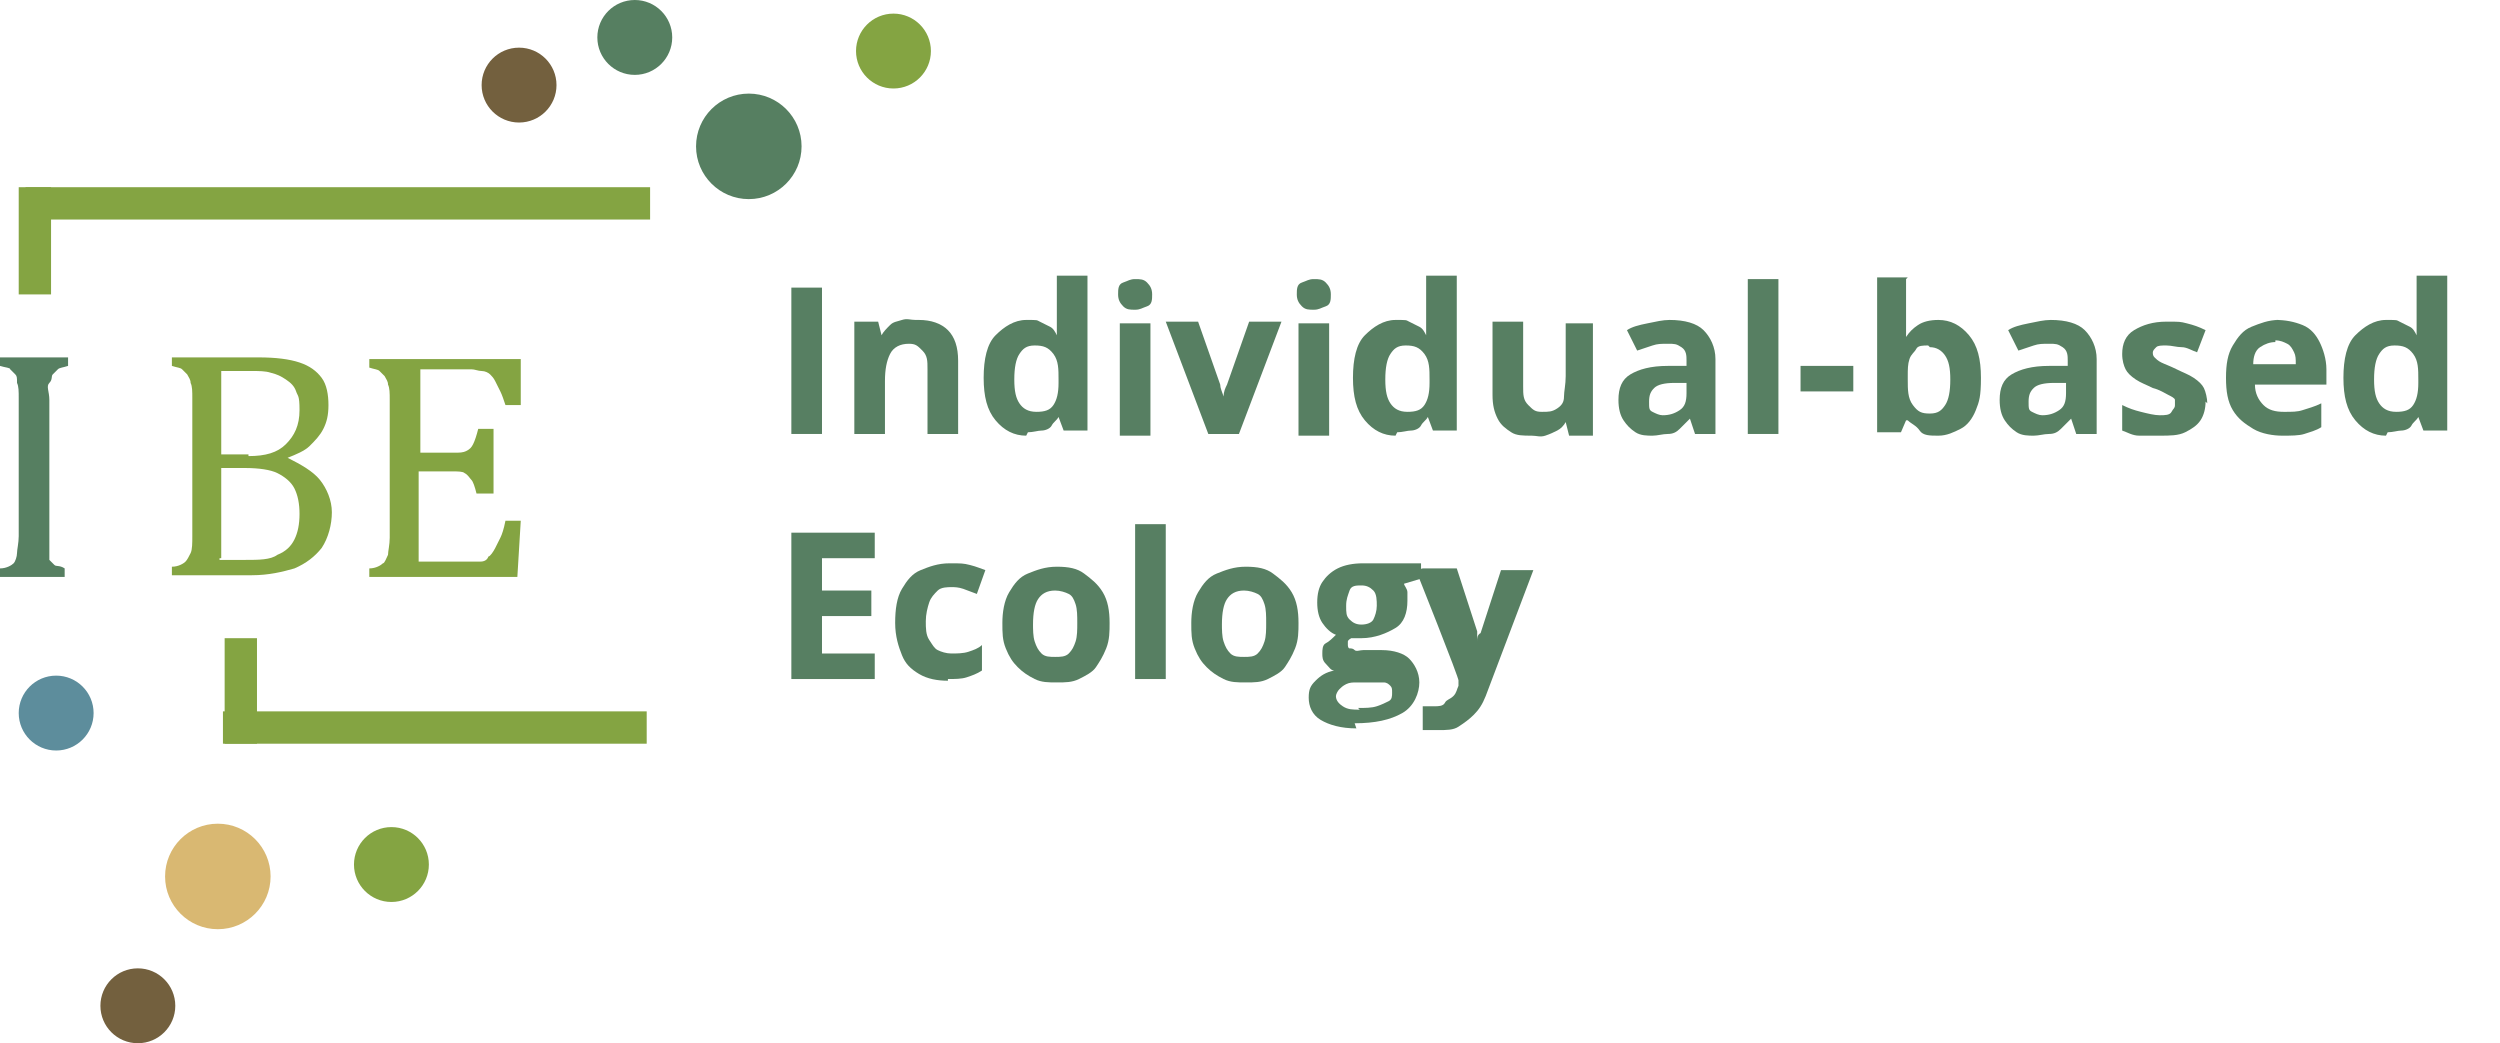 <?xml version="1.0" encoding="UTF-8"?>
<svg id="Layer_1" data-name="Layer 1" xmlns="http://www.w3.org/2000/svg" version="1.1" viewBox="0 0 146.9 61.3">
  <defs>
    <style>
      .cls-1 {
        fill: #d9b872;
      }

      .cls-1, .cls-2, .cls-3, .cls-4, .cls-5, .cls-6 {
        stroke-width: 0px;
      }

      .cls-2 {
        fill: #5d8d9c;
      }

      .cls-3 {
        fill: #73603e;
      }

      .cls-4 {
        fill: #447150;
        isolation: isolate;
        opacity: .9;
      }

      .cls-5 {
        fill: #577f62;
      }

      .cls-6 {
        fill: #84a442;
      }
    </style>
  </defs>
  <g>
    <rect class="cls-6" x="1.1" y="11" width="1.9" height="6.3"/>
    <rect class="cls-6" x="13.2" y="37.5" width="1.9" height="6.2"/>
    <rect class="cls-6" x="1.5" y="11" width="36.7" height="1.9"/>
    <rect class="cls-6" x="13.1" y="41.8" width="24.9" height="1.9"/>
    <circle class="cls-4" cx="37.3" cy="2.2" r="2.2"/>
    <circle class="cls-4" cx="44" cy="8.6" r="3.1"/>
    <circle class="cls-2" cx="3.3" cy="41.9" r="2.2"/>
    <circle class="cls-6" cx="52.5" cy="3" r="2.2"/>
    <circle class="cls-6" cx="23" cy="50.8" r="2.2"/>
    <circle class="cls-3" cx="30.5" cy="5" r="2.2"/>
    <path class="cls-4" d="M2.9,31.5v.9c0,.2,0,.3,0,.5,0,0,.2.2.3.3s.3,0,.6.2v.5H0v-.5c.4,0,.7-.2.8-.3s.2-.4.2-.6.1-.6.1-1v-8.1c0-.4,0-.7-.1-.9,0-.3,0-.4-.1-.5s-.2-.2-.3-.3c0-.1-.3-.1-.6-.2v-.5h4v.5c-.3.1-.5.1-.6.2s-.2.2-.3.3,0,.3-.2.5,0,.5,0,1v8h0Z"/>
    <path class="cls-6" d="M10.1,33.8v-.5c.4,0,.7-.2.8-.3s.2-.3.3-.5.1-.6.1-1v-8.1c0-.4,0-.7-.1-.9,0-.2-.1-.3-.2-.5-.1-.1-.2-.2-.3-.3-.1-.1-.3-.1-.6-.2v-.5h5.1c1,0,1.8.1,2.4.3.6.2,1,.5,1.3.9s.4,1,.4,1.6-.1,1-.3,1.4c-.2.4-.5.7-.8,1s-.8.5-1.3.7h0c.8.4,1.5.8,1.9,1.3s.7,1.2.7,1.9-.2,1.5-.6,2.1c-.4.5-.9.9-1.6,1.2-.7.2-1.5.4-2.5.4h-4.7ZM14.6,26.8c1,0,1.7-.2,2.2-.7s.8-1.1.8-2-.1-.8-.2-1.1c-.1-.3-.3-.5-.6-.7-.3-.2-.5-.3-.9-.4-.3-.1-.7-.1-1.1-.1h-1.8v4.9h1.6ZM12.9,32.9c.5,0,1,0,1.5,0,.8,0,1.5,0,1.9-.3.5-.2.8-.5,1-.9s.3-.9.3-1.5-.1-1.1-.3-1.5c-.2-.4-.6-.7-1-.9s-1.1-.3-1.9-.3h-1.4v5.3h-.1Z"/>
    <path class="cls-6" d="M30.6,21v2.8h-.9c-.1-.3-.2-.6-.3-.8s-.2-.4-.3-.6-.2-.3-.3-.4c-.1-.1-.3-.2-.5-.2s-.4-.1-.6-.1h-3v4.9h2c.3,0,.5,0,.7-.1s.3-.2.4-.4.2-.5.3-.9h.9v3.8h-1c-.1-.4-.2-.7-.3-.8s-.2-.3-.4-.4c-.1-.1-.4-.1-.7-.1h-2v5.3h2.9c.3,0,.6,0,.7,0s.4,0,.5-.3c.1,0,.3-.3.4-.5s.2-.4.3-.6c.1-.2.2-.5.3-1h.9l-.2,3.3h-8.7v-.5c.4,0,.7-.2.8-.3.1,0,.2-.3.3-.5,0-.2.1-.6.1-1v-8.1c0-.4,0-.7-.1-.9,0-.2-.1-.3-.2-.5l-.3-.3c-.1-.1-.3-.1-.6-.2v-.5h8.9Z"/>
    <circle class="cls-1" cx="12.8" cy="51.5" r="3.1"/>
    <circle class="cls-3" cx="8.1" cy="59.1" r="2.2"/>
  </g>
  <g>
    <path class="cls-5" d="M46.5,25.5v-8.6h1.8v8.6h-1.8Z"/>
    <path class="cls-5" d="M54,18.8c.7,0,1.3.2,1.7.6s.6,1,.6,1.8v4.3h-1.8v-3.8c0-.5,0-.8-.3-1.1s-.4-.4-.8-.4c-.5,0-.9.2-1.1.6s-.3.9-.3,1.6v3.1h-1.8v-6.6h1.4l.2.8h0c.1-.2.3-.4.5-.6s.4-.2.7-.3.5,0,.8,0Z"/>
    <path class="cls-5" d="M60.3,25.6c-.7,0-1.3-.3-1.8-.9s-.7-1.4-.7-2.5.2-2,.7-2.5,1.1-.9,1.8-.9.6,0,.8.1.4.2.6.3.3.3.4.5h0c0-.1,0-.3,0-.6s0-.5,0-.8v-2.1h1.8v9.1h-1.4l-.3-.8h0c-.1.2-.3.3-.4.5s-.4.3-.6.3-.5.1-.8.1ZM60.9,24.2c.5,0,.8-.1,1-.4s.3-.7.3-1.3v-.2c0-.6,0-1.1-.3-1.5s-.6-.5-1.1-.5-.7.2-.9.5-.3.8-.3,1.5.1,1.1.3,1.4.5.5,1,.5Z"/>
    <path class="cls-5" d="M66.7,16.4c.3,0,.5,0,.7.2s.3.4.3.7,0,.6-.3.7-.4.2-.7.2-.5,0-.7-.2-.3-.4-.3-.7,0-.6.3-.7.4-.2.7-.2ZM67.6,19v6.6h-1.8v-6.6h1.8Z"/>
    <path class="cls-5" d="M71,25.5l-2.5-6.6h1.9l1.3,3.7c0,.2.1.4.2.7s0,.5,0,.7h0c0-.2,0-.4,0-.7s.1-.5.2-.7l1.3-3.7h1.9l-2.5,6.6h-1.8Z"/>
    <path class="cls-5" d="M77.2,16.4c.3,0,.5,0,.7.2s.3.4.3.7,0,.6-.3.7-.4.2-.7.2-.5,0-.7-.2-.3-.4-.3-.7,0-.6.3-.7.4-.2.7-.2ZM78.1,19v6.6h-1.8v-6.6h1.8Z"/>
    <path class="cls-5" d="M82,25.6c-.7,0-1.3-.3-1.8-.9s-.7-1.4-.7-2.5.2-2,.7-2.5,1.1-.9,1.8-.9.6,0,.8.1.4.2.6.3.3.3.4.5h0c0-.1,0-.3,0-.6s0-.5,0-.8v-2.1h1.8v9.1h-1.4l-.3-.8h0c-.1.2-.3.3-.4.5s-.4.3-.6.3-.5.1-.8.1ZM82.7,24.2c.5,0,.8-.1,1-.4s.3-.7.3-1.3v-.2c0-.6,0-1.1-.3-1.5s-.6-.5-1.1-.5-.7.2-.9.5-.3.8-.3,1.5.1,1.1.3,1.4.5.5,1,.5Z"/>
    <path class="cls-5" d="M93.6,19v6.6h-1.4l-.2-.8h0c-.1.2-.3.4-.5.5s-.4.2-.7.3-.5,0-.8,0c-.5,0-.9,0-1.2-.2s-.6-.4-.8-.8-.3-.8-.3-1.4v-4.3h1.8v3.8c0,.5,0,.8.3,1.1s.4.4.8.4.6,0,.9-.2.4-.4.4-.7.1-.7.1-1.2v-3.1h1.8Z"/>
    <path class="cls-5" d="M98.1,18.8c.9,0,1.6.2,2,.6s.7,1,.7,1.7v4.4h-1.2l-.3-.9h0c-.2.2-.4.4-.6.6s-.4.3-.7.3-.6.1-.9.1-.7,0-1-.2-.5-.4-.7-.7-.3-.7-.3-1.2c0-.7.2-1.2.7-1.5s1.2-.5,2.2-.5h1.1v-.3c0-.3,0-.6-.3-.8s-.4-.2-.8-.2-.6,0-.9.1-.6.2-.9.3l-.6-1.2c.3-.2.7-.3,1.2-.4s.9-.2,1.3-.2ZM99.1,22.5h-.7c-.6,0-1,.1-1.2.3s-.3.4-.3.8,0,.5.2.6.4.2.6.2c.4,0,.7-.1,1-.3s.4-.5.4-1v-.5Z"/>
    <path class="cls-5" d="M104.5,25.5h-1.8v-9.1h1.8v9.1Z"/>
    <path class="cls-5" d="M105.8,23v-1.5h3.1v1.5h-3.1Z"/>
    <path class="cls-5" d="M112,16.4v2.1c0,.2,0,.5,0,.7s0,.4,0,.6h0c.2-.3.4-.5.7-.7s.7-.3,1.2-.3c.7,0,1.3.3,1.8.9s.7,1.4.7,2.5-.1,1.4-.3,1.9-.5.9-.9,1.1-.8.4-1.3.4-.9,0-1.1-.3-.5-.4-.7-.6h-.1l-.3.7h-1.4v-9.1h1.8ZM113.3,20.3c-.3,0-.6,0-.7.2s-.3.3-.4.6-.1.6-.1,1v.2c0,.6,0,1.1.3,1.5s.5.5,1,.5.7-.2.9-.5.3-.8.3-1.5-.1-1.1-.3-1.4-.5-.5-.9-.5Z"/>
    <path class="cls-5" d="M120.5,18.8c.9,0,1.6.2,2,.6s.7,1,.7,1.7v4.4h-1.2l-.3-.9h0c-.2.2-.4.4-.6.6s-.4.3-.7.3-.6.1-.9.1-.7,0-1-.2-.5-.4-.7-.7-.3-.7-.3-1.2c0-.7.2-1.2.7-1.5s1.2-.5,2.2-.5h1.1v-.3c0-.3,0-.6-.3-.8s-.4-.2-.8-.2-.6,0-.9.1-.6.2-.9.3l-.6-1.2c.3-.2.7-.3,1.2-.4s.9-.2,1.3-.2ZM121.4,22.5h-.7c-.6,0-1,.1-1.2.3s-.3.4-.3.8,0,.5.2.6.4.2.6.2c.4,0,.7-.1,1-.3s.4-.5.4-1v-.5Z"/>
    <path class="cls-5" d="M129.6,23.6c0,.4-.1.8-.3,1.1s-.5.5-.9.7-.9.2-1.5.2-.8,0-1.2,0-.7-.2-1-.3v-1.5c.4.2.7.3,1.1.4s.8.2,1.1.2.6,0,.7-.2.2-.2.2-.4,0-.2,0-.3-.2-.2-.4-.3-.5-.3-.9-.4c-.4-.2-.7-.3-1-.5s-.5-.4-.6-.6-.2-.5-.2-.9c0-.6.2-1.1.7-1.4s1.1-.5,1.9-.5.8,0,1.2.1.7.2,1.1.4l-.5,1.3c-.3-.1-.6-.3-.9-.3s-.6-.1-.9-.1-.5,0-.6.1-.2.2-.2.3,0,.2.1.3.2.2.4.3.5.2.9.4c.4.2.7.3,1,.5s.5.4.6.6.2.6.2.9Z"/>
    <path class="cls-5" d="M133.7,18.8c.6,0,1.1.1,1.6.3s.8.6,1,1,.4,1,.4,1.6v.9h-4.2c0,.5.2.9.5,1.2s.7.4,1.2.4.8,0,1.1-.1.7-.2,1.1-.4v1.4c-.3.2-.7.3-1,.4s-.8.1-1.3.1-1.2-.1-1.7-.4-.9-.6-1.2-1.1-.4-1.1-.4-1.9.1-1.4.4-1.9.6-.9,1.1-1.1,1-.4,1.6-.4ZM133.7,20.1c-.3,0-.6.1-.9.3s-.4.6-.4,1h2.5c0-.3,0-.5-.1-.7s-.2-.4-.4-.5-.4-.2-.7-.2Z"/>
    <path class="cls-5" d="M140.2,25.6c-.7,0-1.3-.3-1.8-.9s-.7-1.4-.7-2.5.2-2,.7-2.5,1.1-.9,1.8-.9.6,0,.8.1.4.2.6.3.3.3.4.5h0c0-.1,0-.3,0-.6s0-.5,0-.8v-2.1h1.8v9.1h-1.4l-.3-.8h0c-.1.2-.3.3-.4.5s-.4.3-.6.3-.5.1-.8.1ZM140.8,24.2c.5,0,.8-.1,1-.4s.3-.7.3-1.3v-.2c0-.6,0-1.1-.3-1.5s-.6-.5-1.1-.5-.7.2-.9.5-.3.8-.3,1.5.1,1.1.3,1.4.5.5,1,.5Z"/>
    <path class="cls-5" d="M51.4,39.9h-4.9v-8.6h4.9v1.5h-3.1v1.9h2.9v1.5h-2.9v2.2h3.1v1.5Z"/>
    <path class="cls-5" d="M55.7,40c-.6,0-1.2-.1-1.7-.4s-.8-.6-1-1.1-.4-1.1-.4-1.9.1-1.5.4-2,.6-.9,1.1-1.1,1-.4,1.7-.4.8,0,1.2.1.6.2.9.3l-.5,1.4c-.3-.1-.5-.2-.8-.3s-.5-.1-.7-.1-.6,0-.8.2-.4.4-.5.7-.2.7-.2,1.1,0,.8.2,1.1.3.5.5.6.5.2.8.2.7,0,1-.1.6-.2.8-.4v1.5c-.3.2-.6.3-.9.4s-.7.1-1.1.1Z"/>
    <path class="cls-5" d="M65.2,36.6c0,.5,0,1-.2,1.5s-.4.8-.6,1.1-.6.5-1,.7-.8.2-1.3.2-.9,0-1.3-.2-.7-.4-1-.7-.5-.6-.7-1.1-.2-.9-.2-1.5.1-1.3.4-1.8.6-.9,1.1-1.1,1-.4,1.7-.4,1.2.1,1.6.4.8.6,1.1,1.1.4,1.1.4,1.8ZM60.7,36.6c0,.4,0,.8.1,1.1s.2.5.4.7.5.2.8.2.6,0,.8-.2.3-.4.4-.7.1-.7.1-1.1,0-.8-.1-1.1-.2-.5-.4-.6-.5-.2-.8-.2c-.5,0-.8.2-1,.5s-.3.8-.3,1.5Z"/>
    <path class="cls-5" d="M68.5,39.9h-1.8v-9.1h1.8v9.1Z"/>
    <path class="cls-5" d="M76.3,36.6c0,.5,0,1-.2,1.5s-.4.8-.6,1.1-.6.5-1,.7-.8.2-1.3.2-.9,0-1.3-.2-.7-.4-1-.7-.5-.6-.7-1.1-.2-.9-.2-1.5.1-1.3.4-1.8.6-.9,1.1-1.1,1-.4,1.7-.4,1.2.1,1.6.4.8.6,1.1,1.1.4,1.1.4,1.8ZM71.8,36.6c0,.4,0,.8.1,1.1s.2.5.4.7.5.2.8.2.6,0,.8-.2.3-.4.4-.7.1-.7.1-1.1,0-.8-.1-1.1-.2-.5-.4-.6-.5-.2-.8-.2c-.5,0-.8.2-1,.5s-.3.8-.3,1.5Z"/>
    <path class="cls-5" d="M79.7,42.8c-.9,0-1.6-.2-2.1-.5s-.7-.8-.7-1.3.1-.7.4-1,.6-.5,1.1-.6c-.2,0-.3-.2-.5-.4s-.2-.4-.2-.6,0-.5.2-.6.4-.3.6-.5c-.3-.1-.6-.4-.8-.7s-.3-.7-.3-1.2.1-.9.3-1.2.5-.6.9-.8.9-.3,1.5-.3.3,0,.4,0,.3,0,.4,0,.2,0,.3,0h2.3v.9l-1,.3c0,.1.2.3.2.5s0,.3,0,.5c0,.7-.2,1.3-.7,1.6s-1.2.6-2,.6c-.2,0-.4,0-.6,0,0,0-.2.1-.2.2s0,.2,0,.2,0,.2.1.2.2,0,.3.1.3,0,.5,0h1.1c.7,0,1.3.2,1.6.5s.6.8.6,1.4-.3,1.4-1,1.8-1.6.6-2.8.6ZM79.8,41.6c.4,0,.8,0,1.1-.1s.5-.2.7-.3.2-.3.2-.5,0-.3-.1-.4-.2-.2-.4-.2-.4,0-.7,0h-.9c-.2,0-.4,0-.6.1s-.3.2-.4.3-.2.3-.2.4c0,.2.1.4.4.6s.6.2,1,.2ZM80,36.7c.3,0,.6-.1.7-.3s.2-.5.2-.8,0-.7-.2-.9-.4-.3-.7-.3-.6,0-.7.3-.2.5-.2.9,0,.6.2.8.4.3.7.3Z"/>
    <path class="cls-5" d="M83.6,33.4h2l1.2,3.7c0,.1,0,.2,0,.4s0,.2,0,.4,0,.3,0,.4h0c0-.2,0-.4,0-.6s0-.4.2-.5l1.2-3.7h1.9l-2.8,7.4c-.2.5-.4.8-.7,1.1s-.6.5-.9.7-.7.2-1.2.2-.4,0-.5,0-.3,0-.4,0v-1.4c0,0,.2,0,.3,0s.3,0,.4,0c.2,0,.5,0,.6-.2s.3-.2.5-.4.2-.4.3-.6v-.3c.1,0-2.5-6.5-2.5-6.5Z"/>
  </g>
</svg>